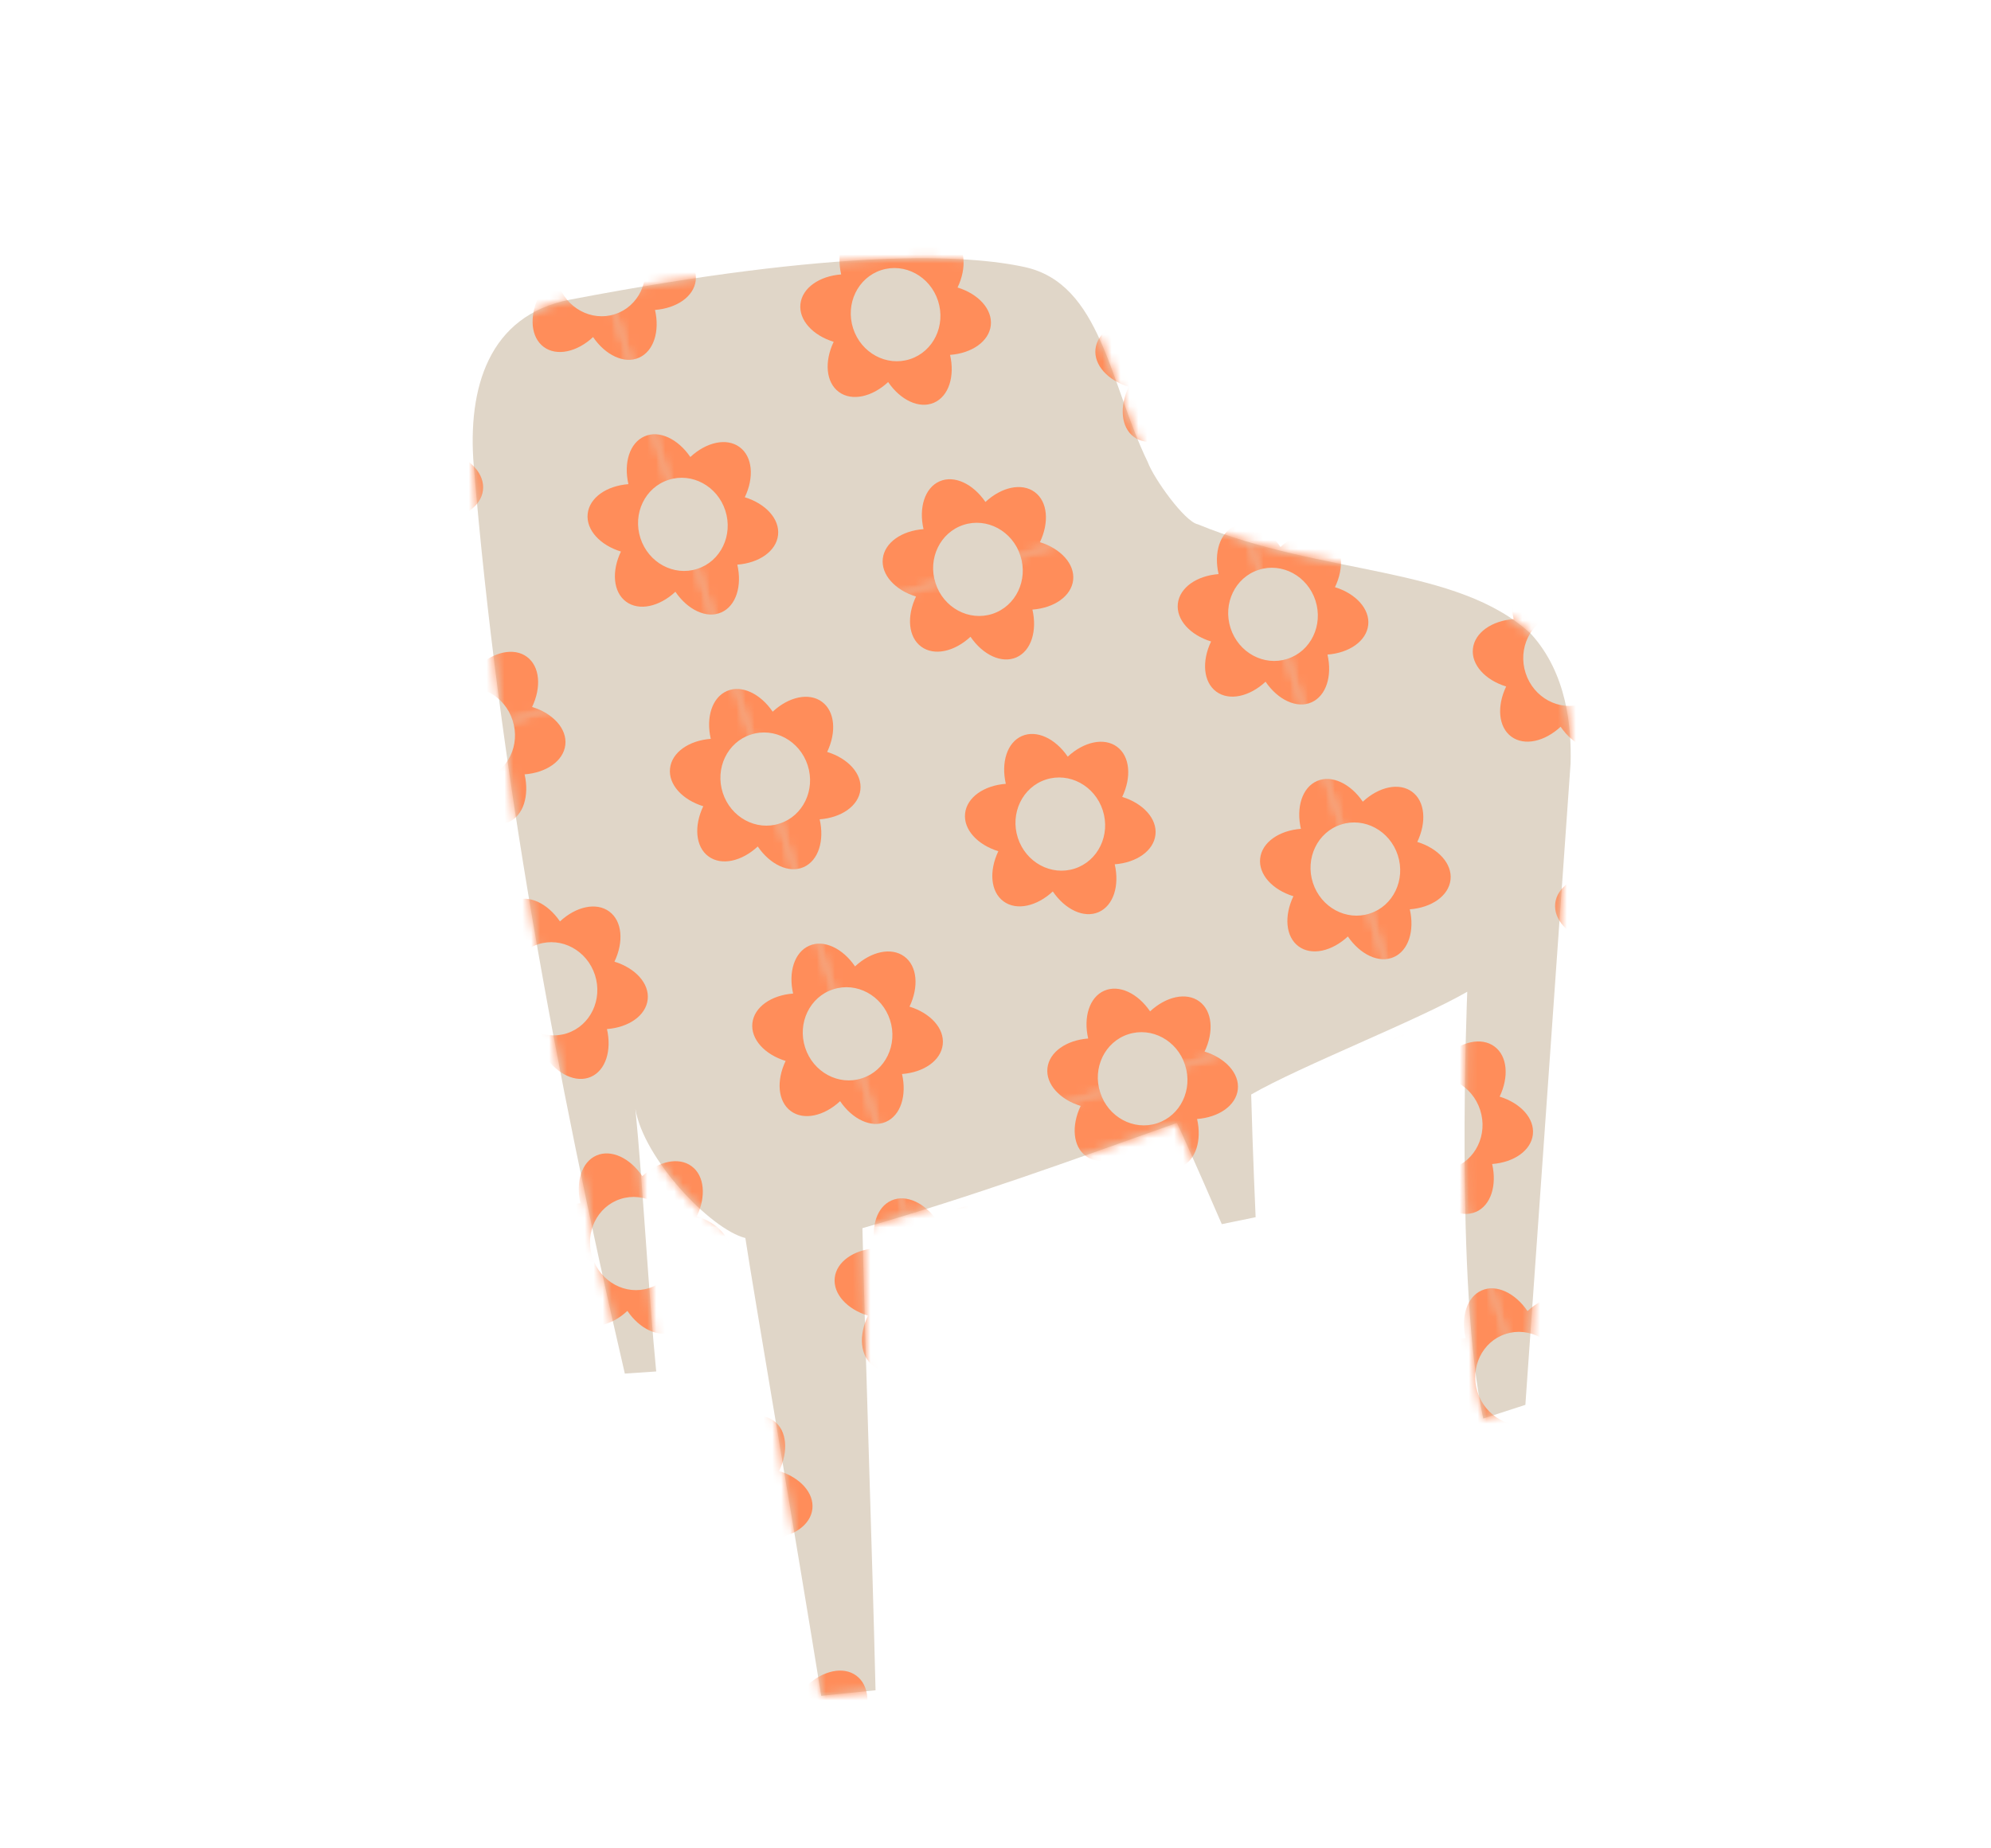<svg width="223" height="207" viewBox="0 0 223 207" fill="none" xmlns="http://www.w3.org/2000/svg">
<g clip-path="url(#clip0_663_3271)">
<path d="M71.168 124.225C71.995 132.674 72.669 145.193 73.497 153.647L69.984 153.884C62.249 120.555 55.83 85.708 53.061 52.154C52.353 43.544 54.691 35.324 63.863 33.566C94.298 27.743 108.474 28.547 114.747 29.913C123.353 31.78 124.272 42.961 128.549 51.761C129.237 53.626 132.694 58.451 134.159 58.738C148.116 64.505 163.185 63.33 171.478 71.02C175.526 75.463 176.023 81.541 175.912 85.518C174.227 109.472 172.542 133.426 170.848 157.386L166.135 158.917C162.942 144.663 164.339 111.105 164.339 111.105C158.763 114.327 145.714 119.403 140.137 122.619C140.301 128.921 140.635 136.366 140.635 136.366L136.845 137.142C136.845 137.142 133.266 128.845 131.821 125.803C119.748 130.078 109.319 133.916 96.594 137.595C96.984 153.905 97.674 173.053 98.064 189.363L91.983 189.985C89.269 173.162 84.254 143.85 83.483 138.697C79.569 137.715 72.07 129.786 71.168 124.225Z" fill="#E0D6C8"/>
<mask id="mask0_663_3271" style="mask-type:luminance" maskUnits="userSpaceOnUse" x="52" y="28" width="124" height="162">
<path d="M71.168 124.225C71.995 132.674 72.669 145.193 73.497 153.647L69.984 153.884C62.249 120.555 55.83 85.708 53.061 52.154C52.353 43.544 54.691 35.324 63.863 33.566C94.298 27.743 108.474 28.547 114.747 29.913C123.353 31.78 124.272 42.961 128.549 51.761C129.237 53.626 132.694 58.451 134.159 58.738C148.116 64.505 163.185 63.33 171.478 71.02C175.526 75.463 176.023 81.541 175.912 85.518C174.227 109.472 172.542 133.426 170.848 157.386L166.135 158.917C162.942 144.663 164.339 111.105 164.339 111.105C158.763 114.327 145.714 119.403 140.137 122.619C140.301 128.921 140.635 136.366 140.635 136.366L136.845 137.142C136.845 137.142 133.266 128.845 131.821 125.803C119.748 130.078 109.319 133.916 96.594 137.595C96.984 153.905 97.674 173.053 98.064 189.363L91.983 189.985C89.269 173.162 84.254 143.85 83.483 138.697C79.569 137.715 72.07 129.786 71.168 124.225Z" fill="white"/>
</mask>
<g mask="url(#mask0_663_3271)">
<mask id="mask1_663_3271" style="mask-type:luminance" maskUnits="userSpaceOnUse" x="119" y="-21" width="76" height="76">
<path d="M176.398 -20.97L119.525 -2.513L137.972 54.556L194.845 36.099L176.398 -20.97Z" fill="white"/>
</mask>
<g mask="url(#mask1_663_3271)">
<path d="M173.347 42.286C174.403 40.078 174.228 37.745 172.766 36.669C171.309 35.592 169.033 36.112 167.246 37.779C165.866 35.753 163.767 34.741 162.106 35.467C160.447 36.197 159.76 38.43 160.31 40.82C157.875 41.004 155.95 42.325 155.748 44.131C155.546 45.938 157.135 47.651 159.471 48.37C158.415 50.579 158.59 52.912 160.052 53.988C161.51 55.065 163.785 54.544 165.573 52.878C166.952 54.904 169.051 55.915 170.712 55.19C172.371 54.46 173.058 52.227 172.508 49.837C174.943 49.653 176.868 48.332 177.07 46.525C177.273 44.723 175.684 43.011 173.347 42.286ZM168.024 50.317C165.397 51.169 162.548 49.627 161.657 46.874C160.766 44.123 162.172 41.196 164.799 40.343C167.426 39.492 170.276 41.034 171.166 43.786C172.053 46.544 170.647 49.466 168.024 50.317Z" fill="#FF8D5A"/>
</g>
<mask id="mask2_663_3271" style="mask-type:luminance" maskUnits="userSpaceOnUse" x="119" y="-21" width="76" height="76">
<path d="M176.398 -20.97L119.525 -2.513L137.972 54.556L194.845 36.099L176.398 -20.97Z" fill="white"/>
</mask>
<g mask="url(#mask2_663_3271)">
<path d="M140.299 37.248C141.355 35.04 141.18 32.707 139.718 31.631C138.26 30.554 135.985 31.074 134.197 32.74C132.818 30.715 130.719 29.703 129.058 30.429C127.399 31.159 126.712 33.392 127.262 35.782C124.827 35.965 122.902 37.287 122.7 39.093C122.498 40.9 124.086 42.612 126.423 43.332C125.367 45.541 125.542 47.874 127.004 48.95C128.461 50.026 130.737 49.506 132.524 47.84C133.904 49.865 136.003 50.877 137.664 50.152C139.323 49.422 140.01 47.189 139.46 44.798C141.895 44.615 143.82 43.294 144.022 41.487C144.22 39.681 142.635 37.968 140.299 37.248ZM134.971 45.28C132.344 46.132 129.495 44.589 128.604 41.837C127.713 39.085 129.119 36.158 131.746 35.306C134.374 34.454 137.223 35.997 138.114 38.749C139.004 41.501 137.599 44.428 134.971 45.28Z" fill="#FF8D5A"/>
</g>
<mask id="mask3_663_3271" style="mask-type:luminance" maskUnits="userSpaceOnUse" x="119" y="-21" width="76" height="76">
<path d="M176.398 -20.97L119.525 -2.513L137.972 54.556L194.845 36.099L176.398 -20.97Z" fill="white"/>
</mask>
<g mask="url(#mask3_663_3271)">
<path d="M164.124 13.752C165.18 11.544 165.004 9.211 163.542 8.135C162.085 7.058 159.81 7.579 158.022 9.245C156.643 7.219 154.543 6.207 152.883 6.933C151.223 7.663 150.537 9.896 151.086 12.286C148.651 12.47 146.727 13.791 146.524 15.597C146.322 17.404 147.911 19.117 150.247 19.836C149.191 22.045 149.367 24.378 150.829 25.454C152.286 26.531 154.561 26.01 156.349 24.344C157.728 26.37 159.828 27.381 161.488 26.656C163.148 25.926 163.834 23.693 163.285 21.303C165.72 21.119 167.644 19.798 167.847 17.991C168.049 16.189 166.46 14.472 164.124 13.752ZM158.801 21.783C156.173 22.635 153.324 21.093 152.433 18.341C151.543 15.588 152.948 12.662 155.576 11.81C158.203 10.958 161.052 12.5 161.943 15.252C162.829 18.01 161.423 20.932 158.801 21.783Z" fill="#FF8D5A"/>
</g>
</g>
<mask id="mask4_663_3271" style="mask-type:luminance" maskUnits="userSpaceOnUse" x="52" y="28" width="124" height="162">
<path d="M71.168 124.225C71.995 132.674 72.669 145.193 73.497 153.647L69.984 153.884C62.249 120.555 55.83 85.708 53.061 52.154C52.353 43.544 54.691 35.324 63.863 33.566C94.298 27.743 108.474 28.547 114.747 29.913C123.353 31.78 124.272 42.961 128.549 51.761C129.237 53.626 132.694 58.451 134.159 58.738C148.116 64.505 163.185 63.33 171.478 71.02C175.526 75.463 176.023 81.541 175.912 85.518C174.227 109.472 172.542 133.426 170.848 157.386L166.135 158.917C162.942 144.663 164.339 111.105 164.339 111.105C158.763 114.327 145.714 119.403 140.137 122.619C140.301 128.921 140.635 136.366 140.635 136.366L136.845 137.142C136.845 137.142 133.266 128.845 131.821 125.803C119.748 130.078 109.319 133.916 96.594 137.595C96.984 153.905 97.674 173.053 98.064 189.363L91.983 189.985C89.269 173.162 84.254 143.85 83.483 138.697C79.569 137.715 72.07 129.786 71.168 124.225Z" fill="white"/>
</mask>
<g mask="url(#mask4_663_3271)">
<mask id="mask5_663_3271" style="mask-type:luminance" maskUnits="userSpaceOnUse" x="137" y="36" width="77" height="76">
<path d="M194.847 36.097L137.973 54.554L156.42 111.622L213.293 93.165L194.847 36.097Z" fill="white"/>
</mask>
<g mask="url(#mask5_663_3271)">
<path d="M191.79 99.359C192.846 97.151 192.671 94.818 191.209 93.742C189.752 92.665 187.476 93.186 185.689 94.852C184.309 92.826 182.21 91.814 180.549 92.54C178.89 93.27 178.203 95.503 178.753 97.893C176.318 98.076 174.393 99.398 174.191 101.204C173.989 103.011 175.578 104.724 177.914 105.443C176.858 107.652 177.033 109.985 178.495 111.061C179.953 112.138 182.228 111.617 184.016 109.951C185.395 111.976 187.494 112.988 189.155 112.263C190.814 111.533 191.501 109.3 190.951 106.91C193.386 106.726 195.311 105.405 195.513 103.598C195.715 101.792 194.127 100.079 191.79 99.359ZM186.467 107.386C183.839 108.237 180.99 106.695 180.099 103.943C179.209 101.191 180.614 98.264 183.242 97.412C185.869 96.56 188.718 98.102 189.609 100.854C190.5 103.611 189.094 106.534 186.467 107.386Z" fill="#FF8D5A"/>
</g>
<mask id="mask6_663_3271" style="mask-type:luminance" maskUnits="userSpaceOnUse" x="137" y="36" width="77" height="76">
<path d="M194.847 36.097L137.973 54.554L156.42 111.622L213.293 93.165L194.847 36.097Z" fill="white"/>
</mask>
<g mask="url(#mask6_663_3271)">
<path d="M158.742 94.321C159.798 92.113 159.623 89.78 158.161 88.704C156.703 87.627 154.428 88.147 152.64 89.814C151.261 87.788 149.162 86.776 147.501 87.502C145.842 88.232 145.155 90.465 145.705 92.855C143.27 93.038 141.345 94.36 141.143 96.166C140.941 97.973 142.529 99.686 144.866 100.405C143.81 102.614 143.985 104.947 145.447 106.023C146.904 107.1 149.18 106.579 150.967 104.913C152.347 106.938 154.446 107.95 156.107 107.225C157.766 106.495 158.453 104.262 157.903 101.871C160.338 101.688 162.263 100.367 162.465 98.56C162.667 96.754 161.078 95.041 158.742 94.321ZM153.419 102.347C150.791 103.199 147.942 101.657 147.051 98.905C146.161 96.153 147.566 93.226 150.193 92.374C152.821 91.522 155.67 93.064 156.561 95.816C157.452 98.573 156.046 101.495 153.419 102.347Z" fill="#FF8D5A"/>
</g>
<mask id="mask7_663_3271" style="mask-type:luminance" maskUnits="userSpaceOnUse" x="137" y="36" width="77" height="76">
<path d="M194.847 36.097L137.973 54.554L156.42 111.622L213.293 93.165L194.847 36.097Z" fill="white"/>
</mask>
<g mask="url(#mask7_663_3271)">
<path d="M182.571 70.825C183.627 68.616 183.452 66.283 181.99 65.207C180.533 64.131 178.257 64.651 176.47 66.317C175.091 64.292 172.991 63.28 171.331 64.005C169.671 64.735 168.985 66.968 169.534 69.359C167.099 69.542 165.174 70.863 164.972 72.67C164.77 74.477 166.359 76.189 168.695 76.909C167.639 79.118 167.814 81.451 169.276 82.526C170.734 83.603 173.009 83.083 174.797 81.417C176.176 83.442 178.276 84.454 179.936 83.729C181.595 82.999 182.282 80.766 181.732 78.375C184.168 78.192 186.092 76.871 186.294 75.064C186.492 73.258 184.903 71.545 182.571 70.825ZM177.243 78.852C174.616 79.704 171.767 78.161 170.876 75.409C169.985 72.657 171.391 69.73 174.018 68.878C176.645 68.026 179.494 69.569 180.385 72.321C181.277 75.078 179.87 78 177.243 78.852Z" fill="#FF8D5A"/>
</g>
<mask id="mask8_663_3271" style="mask-type:luminance" maskUnits="userSpaceOnUse" x="137" y="36" width="77" height="76">
<path d="M194.847 36.097L137.973 54.554L156.42 111.622L213.293 93.165L194.847 36.097Z" fill="white"/>
</mask>
<g mask="url(#mask8_663_3271)">
<path d="M149.523 65.782C150.579 63.573 150.403 61.24 148.941 60.164C147.484 59.088 145.209 59.608 143.421 61.274C142.042 59.249 139.942 58.237 138.282 58.962C136.622 59.692 135.936 61.925 136.485 64.316C134.05 64.499 132.126 65.82 131.923 67.627C131.721 69.434 133.31 71.146 135.646 71.866C134.59 74.075 134.766 76.408 136.228 77.484C137.685 78.56 139.96 78.04 141.748 76.374C143.127 78.399 145.227 79.411 146.887 78.686C148.547 77.956 149.233 75.723 148.684 73.332C151.119 73.149 153.043 71.828 153.246 70.021C153.444 68.22 151.854 66.502 149.523 65.782ZM144.195 73.814C141.568 74.665 138.719 73.123 137.828 70.371C136.937 67.619 138.343 64.692 140.97 63.84C143.597 62.988 146.446 64.53 147.337 67.282C148.228 70.039 146.822 72.962 144.195 73.814Z" fill="#FF8D5A"/>
</g>
<mask id="mask9_663_3271" style="mask-type:luminance" maskUnits="userSpaceOnUse" x="137" y="36" width="77" height="76">
<path d="M194.847 36.097L137.973 54.554L156.42 111.622L213.293 93.165L194.847 36.097Z" fill="white"/>
</mask>
<g mask="url(#mask9_663_3271)">
<path d="M173.347 42.286C174.403 40.078 174.228 37.745 172.766 36.669C171.309 35.592 169.033 36.112 167.246 37.779C165.866 35.753 163.767 34.741 162.106 35.467C160.447 36.197 159.76 38.43 160.31 40.82C157.875 41.004 155.95 42.325 155.748 44.131C155.546 45.938 157.135 47.651 159.471 48.37C158.415 50.579 158.59 52.912 160.052 53.988C161.51 55.065 163.785 54.544 165.573 52.878C166.952 54.904 169.051 55.915 170.712 55.19C172.371 54.46 173.058 52.227 172.508 49.837C174.943 49.653 176.868 48.332 177.07 46.525C177.273 44.723 175.684 43.011 173.347 42.286ZM168.024 50.317C165.397 51.169 162.548 49.627 161.657 46.874C160.766 44.123 162.172 41.196 164.799 40.343C167.426 39.492 170.276 41.034 171.166 43.786C172.053 46.544 170.647 49.466 168.024 50.317Z" fill="#FF8D5A"/>
</g>
</g>
<mask id="mask10_663_3271" style="mask-type:luminance" maskUnits="userSpaceOnUse" x="52" y="28" width="124" height="162">
<path d="M71.168 124.225C71.995 132.674 72.669 145.193 73.497 153.647L69.984 153.884C62.249 120.555 55.83 85.708 53.061 52.154C52.353 43.544 54.691 35.324 63.863 33.566C94.298 27.743 108.474 28.547 114.747 29.913C123.353 31.78 124.272 42.961 128.549 51.761C129.237 53.626 132.694 58.451 134.159 58.738C148.116 64.505 163.185 63.33 171.478 71.02C175.526 75.463 176.023 81.541 175.912 85.518C174.227 109.472 172.542 133.426 170.848 157.386L166.135 158.917C162.942 144.663 164.339 111.105 164.339 111.105C158.763 114.327 145.714 119.403 140.137 122.619C140.301 128.921 140.635 136.366 140.635 136.366L136.845 137.142C136.845 137.142 133.266 128.845 131.821 125.803C119.748 130.078 109.319 133.916 96.594 137.595C96.984 153.905 97.674 173.053 98.064 189.363L91.983 189.985C89.269 173.162 84.254 143.85 83.483 138.697C79.569 137.715 72.07 129.786 71.168 124.225Z" fill="white"/>
</mask>
<g mask="url(#mask10_663_3271)">
<mask id="mask11_663_3271" style="mask-type:luminance" maskUnits="userSpaceOnUse" x="156" y="93" width="76" height="76">
<path d="M213.29 93.165L156.417 111.622L174.864 168.691L231.737 150.234L213.29 93.165Z" fill="white"/>
</mask>
<g mask="url(#mask11_663_3271)">
<path d="M177.189 151.389C178.245 149.18 178.07 146.847 176.608 145.771C175.151 144.695 172.875 145.215 171.088 146.881C169.709 144.856 167.609 143.844 165.949 144.569C164.289 145.3 163.603 147.532 164.152 149.923C161.717 150.106 159.792 151.427 159.59 153.234C159.388 155.041 160.977 156.753 163.313 157.473C162.257 159.682 162.432 162.015 163.894 163.091C165.352 164.167 167.627 163.647 169.415 161.981C170.794 164.006 172.893 165.018 174.554 164.293C176.213 163.563 176.9 161.33 176.35 158.939C178.786 158.756 180.71 157.435 180.912 155.628C181.114 153.821 179.526 152.109 177.189 151.389ZM171.866 159.415C169.238 160.267 166.389 158.725 165.499 155.973C164.608 153.221 166.013 150.294 168.641 149.442C171.268 148.59 174.117 150.132 175.008 152.884C175.894 155.642 174.488 158.564 171.866 159.415Z" fill="#FF8D5A"/>
</g>
<mask id="mask12_663_3271" style="mask-type:luminance" maskUnits="userSpaceOnUse" x="156" y="93" width="76" height="76">
<path d="M213.29 93.165L156.417 111.622L174.864 168.691L231.737 150.234L213.29 93.165Z" fill="white"/>
</mask>
<g mask="url(#mask12_663_3271)">
<path d="M167.966 122.856C169.022 120.647 168.846 118.314 167.384 117.238C165.927 116.161 163.652 116.682 161.864 118.348C160.485 116.322 158.385 115.31 156.725 116.036C155.065 116.766 154.379 118.999 154.928 121.389C152.493 121.573 150.569 122.894 150.366 124.7C150.164 126.507 151.753 128.22 154.089 128.939C153.033 131.148 153.209 133.481 154.671 134.557C156.128 135.634 158.403 135.113 160.191 133.447C161.57 135.473 163.67 136.484 165.33 135.759C166.99 135.029 167.676 132.796 167.127 130.406C169.562 130.222 171.486 128.901 171.689 127.094C171.891 125.288 170.302 123.575 167.966 122.856ZM162.642 130.882C160.015 131.734 157.166 130.191 156.275 127.439C155.384 124.687 156.79 121.76 159.417 120.908C162.044 120.056 164.893 121.599 165.784 124.351C166.676 127.107 165.265 130.03 162.642 130.882Z" fill="#FF8D5A"/>
</g>
<mask id="mask13_663_3271" style="mask-type:luminance" maskUnits="userSpaceOnUse" x="156" y="93" width="76" height="76">
<path d="M213.29 93.165L156.417 111.622L174.864 168.691L231.737 150.234L213.29 93.165Z" fill="white"/>
</mask>
<g mask="url(#mask13_663_3271)">
<path d="M191.79 99.36C192.846 97.151 192.671 94.818 191.209 93.742C189.752 92.665 187.476 93.186 185.689 94.852C184.309 92.826 182.21 91.815 180.549 92.54C178.89 93.27 178.203 95.503 178.753 97.893C176.318 98.077 174.393 99.398 174.191 101.205C173.989 103.011 175.578 104.724 177.914 105.443C176.858 107.652 177.033 109.985 178.495 111.061C179.953 112.138 182.228 111.617 184.016 109.951C185.395 111.977 187.494 112.989 189.155 112.263C190.814 111.533 191.501 109.3 190.951 106.91C193.386 106.726 195.311 105.405 195.513 103.599C195.715 101.792 194.127 100.079 191.79 99.36ZM186.467 107.386C183.839 108.238 180.99 106.695 180.099 103.943C179.209 101.191 180.614 98.264 183.242 97.412C185.869 96.56 188.718 98.103 189.609 100.855C190.5 103.612 189.094 106.534 186.467 107.386Z" fill="#FF8D5A"/>
</g>
</g>
<mask id="mask14_663_3271" style="mask-type:luminance" maskUnits="userSpaceOnUse" x="52" y="28" width="124" height="162">
<path d="M71.168 124.225C71.995 132.674 72.669 145.193 73.497 153.647L69.984 153.884C62.249 120.555 55.83 85.708 53.061 52.154C52.353 43.544 54.691 35.324 63.863 33.566C94.298 27.743 108.474 28.547 114.747 29.913C123.353 31.78 124.272 42.961 128.549 51.761C129.237 53.626 132.694 58.451 134.159 58.738C148.116 64.505 163.185 63.33 171.478 71.02C175.526 75.463 176.023 81.541 175.912 85.518C174.227 109.472 172.542 133.426 170.848 157.386L166.135 158.917C162.942 144.663 164.339 111.105 164.339 111.105C158.763 114.327 145.714 119.403 140.137 122.619C140.301 128.921 140.635 136.366 140.635 136.366L136.845 137.142C136.845 137.142 133.266 128.845 131.821 125.803C119.748 130.078 109.319 133.916 96.594 137.595C96.984 153.905 97.674 173.053 98.064 189.363L91.983 189.985C89.269 173.162 84.254 143.85 83.483 138.697C79.569 137.715 72.07 129.786 71.168 124.225Z" fill="white"/>
</mask>
<g mask="url(#mask14_663_3271)">
<mask id="mask15_663_3271" style="mask-type:luminance" maskUnits="userSpaceOnUse" x="174" y="150" width="77" height="76">
<path d="M231.74 150.236L174.867 168.693L193.314 225.762L250.187 207.305L231.74 150.236Z" fill="white"/>
</mask>
<g mask="url(#mask15_663_3271)">
<path d="M186.413 179.923C187.469 177.714 187.294 175.381 185.831 174.305C184.374 173.229 182.099 173.749 180.311 175.415C178.932 173.39 176.832 172.378 175.172 173.103C173.513 173.833 172.826 176.066 173.375 178.457C170.94 178.64 169.016 179.961 168.814 181.768C168.611 183.575 170.2 185.287 172.537 186.007C171.48 188.215 171.656 190.548 173.118 191.624C174.575 192.701 176.85 192.181 178.638 190.515C180.017 192.54 182.117 193.552 183.777 192.826C185.437 192.096 186.123 189.863 185.574 187.473C188.009 187.29 189.934 185.968 190.136 184.162C190.333 182.356 188.749 180.643 186.413 179.923ZM181.085 187.954C178.458 188.806 175.609 187.264 174.718 184.512C173.827 181.76 175.233 178.833 177.86 177.981C180.487 177.129 183.337 178.671 184.227 181.423C185.118 184.175 183.712 187.102 181.085 187.954Z" fill="#FF8D5A"/>
</g>
</g>
<mask id="mask16_663_3271" style="mask-type:luminance" maskUnits="userSpaceOnUse" x="52" y="28" width="124" height="162">
<path d="M71.168 124.225C71.995 132.674 72.669 145.193 73.497 153.647L69.984 153.884C62.249 120.555 55.83 85.708 53.061 52.154C52.353 43.544 54.691 35.324 63.863 33.566C94.298 27.743 108.474 28.547 114.747 29.913C123.353 31.78 124.272 42.961 128.549 51.761C129.237 53.626 132.694 58.451 134.159 58.738C148.116 64.505 163.185 63.33 171.478 71.02C175.526 75.463 176.023 81.541 175.912 85.518C174.227 109.472 172.542 133.426 170.848 157.386L166.135 158.917C162.942 144.663 164.339 111.105 164.339 111.105C158.763 114.327 145.714 119.403 140.137 122.619C140.301 128.921 140.635 136.366 140.635 136.366L136.845 137.142C136.845 137.142 133.266 128.845 131.821 125.803C119.748 130.078 109.319 133.916 96.594 137.595C96.984 153.905 97.674 173.053 98.064 189.363L91.983 189.985C89.269 173.162 84.254 143.85 83.483 138.697C79.569 137.715 72.07 129.786 71.168 124.225Z" fill="white"/>
</mask>
<g mask="url(#mask16_663_3271)">
<mask id="mask17_663_3271" style="mask-type:luminance" maskUnits="userSpaceOnUse" x="62" y="-3" width="76" height="77">
<path d="M119.525 -2.516L62.652 15.941L81.099 73.01L137.972 54.553L119.525 -2.516Z" fill="white"/>
</mask>
<g mask="url(#mask17_663_3271)">
<path d="M140.299 37.248C141.355 35.04 141.18 32.707 139.718 31.631C138.26 30.554 135.985 31.074 134.197 32.74C132.818 30.715 130.719 29.703 129.058 30.429C127.399 31.159 126.712 33.392 127.262 35.782C124.827 35.965 122.902 37.287 122.7 39.093C122.498 40.9 124.086 42.612 126.423 43.332C125.367 45.541 125.542 47.874 127.004 48.95C128.461 50.026 130.737 49.506 132.524 47.84C133.904 49.865 136.003 50.877 137.664 50.152C139.323 49.422 140.01 47.189 139.46 44.798C141.895 44.615 143.82 43.294 144.022 41.487C144.22 39.681 142.635 37.968 140.299 37.248ZM134.971 45.28C132.344 46.132 129.495 44.589 128.604 41.837C127.713 39.085 129.119 36.158 131.746 35.306C134.374 34.454 137.223 35.997 138.114 38.749C139.004 41.501 137.599 44.428 134.971 45.28Z" fill="#FF8D5A"/>
</g>
<mask id="mask18_663_3271" style="mask-type:luminance" maskUnits="userSpaceOnUse" x="62" y="-3" width="76" height="77">
<path d="M119.525 -2.516L62.652 15.941L81.099 73.01L137.972 54.553L119.525 -2.516Z" fill="white"/>
</mask>
<g mask="url(#mask18_663_3271)">
<path d="M116.475 60.744C117.531 58.535 117.355 56.203 115.893 55.127C114.436 54.05 112.161 54.57 110.373 56.236C108.994 54.211 106.894 53.199 105.234 53.924C103.574 54.654 102.888 56.888 103.437 59.278C101.002 59.461 99.078 60.782 98.875 62.589C98.673 64.396 100.262 66.108 102.598 66.828C101.542 69.037 101.718 71.37 103.18 72.446C104.637 73.522 106.912 73.002 108.7 71.336C110.079 73.361 112.179 74.373 113.839 73.648C115.499 72.918 116.185 70.685 115.636 68.294C118.071 68.111 119.995 66.79 120.198 64.983C120.395 63.177 118.806 61.465 116.475 60.744ZM111.147 68.776C108.52 69.628 105.67 68.085 104.78 65.333C103.889 62.581 105.295 59.654 107.922 58.802C110.549 57.95 113.398 59.493 114.289 62.245C115.18 64.997 113.774 67.924 111.147 68.776Z" fill="#FF8D5A"/>
</g>
<mask id="mask19_663_3271" style="mask-type:luminance" maskUnits="userSpaceOnUse" x="62" y="-3" width="76" height="77">
<path d="M119.525 -2.516L62.652 15.941L81.099 73.01L137.972 54.553L119.525 -2.516Z" fill="white"/>
</mask>
<g mask="url(#mask19_663_3271)">
<path d="M83.422 55.707C84.478 53.498 84.302 51.165 82.84 50.089C81.383 49.012 79.108 49.533 77.32 51.199C75.941 49.173 73.841 48.161 72.181 48.887C70.522 49.617 69.835 51.85 70.384 54.24C67.949 54.424 66.025 55.745 65.823 57.551C65.62 59.358 67.209 61.071 69.546 61.79C68.489 63.999 68.665 66.332 70.127 67.408C71.584 68.485 73.859 67.964 75.647 66.298C77.026 68.324 79.126 69.335 80.786 68.61C82.446 67.88 83.132 65.647 82.583 63.257C85.018 63.073 86.942 61.752 87.145 59.946C87.347 58.139 85.758 56.426 83.422 55.707ZM78.098 63.733C75.471 64.585 72.622 63.042 71.731 60.29C70.84 57.538 72.246 54.611 74.873 53.759C77.5 52.907 80.35 54.45 81.24 57.202C82.132 59.959 80.725 62.881 78.098 63.733Z" fill="#FF8D5A"/>
</g>
<mask id="mask20_663_3271" style="mask-type:luminance" maskUnits="userSpaceOnUse" x="62" y="-3" width="76" height="77">
<path d="M119.525 -2.516L62.652 15.941L81.099 73.01L137.972 54.553L119.525 -2.516Z" fill="white"/>
</mask>
<g mask="url(#mask20_663_3271)">
<path d="M107.251 32.21C108.307 30.002 108.132 27.669 106.67 26.593C105.212 25.516 102.937 26.036 101.149 27.702C99.77 25.677 97.671 24.665 96.01 25.39C94.351 26.121 93.664 28.354 94.214 30.744C91.778 30.927 89.854 32.248 89.652 34.055C89.45 35.862 91.038 37.574 93.375 38.294C92.319 40.503 92.494 42.836 93.956 43.912C95.413 44.988 97.689 44.468 99.476 42.802C100.855 44.827 102.955 45.839 104.615 45.114C106.275 44.384 106.961 42.151 106.412 39.76C108.847 39.577 110.772 38.256 110.974 36.449C111.171 34.643 109.587 32.93 107.251 32.21ZM101.923 40.237C99.296 41.089 96.446 39.546 95.555 36.794C94.665 34.042 96.07 31.115 98.698 30.263C101.325 29.411 104.174 30.954 105.065 33.706C105.956 36.463 104.55 39.385 101.923 40.237Z" fill="#FF8D5A"/>
</g>
<mask id="mask21_663_3271" style="mask-type:luminance" maskUnits="userSpaceOnUse" x="62" y="-3" width="76" height="77">
<path d="M119.525 -2.516L62.652 15.941L81.099 73.01L137.972 54.553L119.525 -2.516Z" fill="white"/>
</mask>
<g mask="url(#mask21_663_3271)">
<path d="M74.203 27.172C75.259 24.963 75.084 22.63 73.622 21.554C72.164 20.478 69.889 20.998 68.101 22.664C66.722 20.639 64.622 19.627 62.962 20.352C61.303 21.082 60.616 23.315 61.166 25.706C58.73 25.889 56.806 27.21 56.604 29.017C56.401 30.824 57.99 32.536 60.327 33.256C59.271 35.465 59.446 37.797 60.908 38.873C62.365 39.95 64.641 39.43 66.428 37.764C67.807 39.789 69.907 40.801 71.567 40.075C73.227 39.345 73.913 37.112 73.364 34.722C75.799 34.539 77.724 33.218 77.926 31.411C78.123 29.605 76.535 27.892 74.203 27.172ZM68.875 35.199C66.247 36.051 63.398 34.508 62.507 31.756C61.617 29.004 63.022 26.077 65.65 25.225C68.277 24.373 71.126 25.916 72.017 28.668C72.908 31.424 71.502 34.347 68.875 35.199Z" fill="#FF8D5A"/>
</g>
</g>
<mask id="mask22_663_3271" style="mask-type:luminance" maskUnits="userSpaceOnUse" x="52" y="28" width="124" height="162">
<path d="M71.168 124.225C71.995 132.674 72.669 145.193 73.497 153.647L69.984 153.884C62.249 120.555 55.83 85.708 53.061 52.154C52.353 43.544 54.691 35.324 63.863 33.566C94.298 27.743 108.474 28.547 114.747 29.913C123.353 31.78 124.272 42.961 128.549 51.761C129.237 53.626 132.694 58.451 134.159 58.738C148.116 64.505 163.185 63.33 171.478 71.02C175.526 75.463 176.023 81.541 175.912 85.518C174.227 109.472 172.542 133.426 170.848 157.386L166.135 158.917C162.942 144.663 164.339 111.105 164.339 111.105C158.763 114.327 145.714 119.403 140.137 122.619C140.301 128.921 140.635 136.366 140.635 136.366L136.845 137.142C136.845 137.142 133.266 128.845 131.821 125.803C119.748 130.078 109.319 133.916 96.594 137.595C96.984 153.905 97.674 173.053 98.064 189.363L91.983 189.985C89.269 173.162 84.254 143.85 83.483 138.697C79.569 137.715 72.07 129.786 71.168 124.225Z" fill="white"/>
</mask>
<g mask="url(#mask22_663_3271)">
<mask id="mask23_663_3271" style="mask-type:luminance" maskUnits="userSpaceOnUse" x="81" y="54" width="76" height="77">
<path d="M137.975 54.555L81.102 73.013L99.549 130.081L156.422 111.624L137.975 54.555Z" fill="white"/>
</mask>
<g mask="url(#mask23_663_3271)">
<path d="M158.742 94.322C159.798 92.113 159.623 89.78 158.161 88.704C156.703 87.627 154.428 88.148 152.64 89.814C151.261 87.788 149.162 86.776 147.501 87.502C145.842 88.232 145.155 90.465 145.705 92.855C143.27 93.039 141.345 94.36 141.143 96.166C140.941 97.973 142.529 99.686 144.866 100.405C143.81 102.614 143.985 104.947 145.447 106.023C146.904 107.1 149.18 106.579 150.967 104.913C152.347 106.939 154.446 107.95 156.107 107.225C157.766 106.495 158.452 104.262 157.903 101.872C160.338 101.688 162.263 100.367 162.465 98.56C162.667 96.754 161.078 95.041 158.742 94.322ZM153.419 102.348C150.791 103.2 147.942 101.657 147.051 98.905C146.161 96.153 147.566 93.226 150.193 92.374C152.821 91.522 155.67 93.065 156.561 95.817C157.452 98.573 156.046 101.496 153.419 102.348Z" fill="#FF8D5A"/>
</g>
<mask id="mask24_663_3271" style="mask-type:luminance" maskUnits="userSpaceOnUse" x="81" y="54" width="76" height="77">
<path d="M137.975 54.555L81.102 73.013L99.549 130.081L156.422 111.624L137.975 54.555Z" fill="white"/>
</mask>
<g mask="url(#mask24_663_3271)">
<path d="M134.917 117.812C135.973 115.604 135.798 113.271 134.336 112.195C132.878 111.118 130.603 111.638 128.815 113.304C127.436 111.279 125.336 110.267 123.676 110.993C122.017 111.723 121.33 113.956 121.88 116.346C119.444 116.529 117.52 117.851 117.318 119.657C117.115 121.464 118.704 123.176 121.041 123.896C119.985 126.105 120.16 128.438 121.622 129.514C123.079 130.59 125.355 130.07 127.142 128.404C128.521 130.429 130.621 131.441 132.281 130.716C133.941 129.986 134.627 127.753 134.078 125.362C136.513 125.179 138.438 123.858 138.64 122.051C138.843 120.249 137.253 118.532 134.917 117.812ZM129.594 125.843C126.967 126.695 124.118 125.152 123.227 122.4C122.336 119.648 123.742 116.721 126.369 115.869C128.996 115.017 131.845 116.56 132.736 119.312C133.623 122.07 132.217 124.992 129.594 125.843Z" fill="#FF8D5A"/>
</g>
<mask id="mask25_663_3271" style="mask-type:luminance" maskUnits="userSpaceOnUse" x="81" y="54" width="76" height="77">
<path d="M137.975 54.555L81.102 73.013L99.549 130.081L156.422 111.624L137.975 54.555Z" fill="white"/>
</mask>
<g mask="url(#mask25_663_3271)">
<path d="M101.869 112.774C102.925 110.565 102.75 108.232 101.288 107.156C99.83 106.08 97.555 106.6 95.767 108.266C94.388 106.241 92.288 105.229 90.628 105.954C88.969 106.685 88.282 108.917 88.832 111.308C86.396 111.491 84.472 112.812 84.27 114.619C84.067 116.426 85.656 118.138 87.993 118.858C86.936 121.067 87.112 123.4 88.574 124.476C90.031 125.552 92.306 125.032 94.094 123.366C95.473 125.391 97.573 126.403 99.233 125.678C100.893 124.948 101.579 122.715 101.03 120.324C103.465 120.141 105.39 118.82 105.592 117.013C105.794 115.206 104.205 113.494 101.869 112.774ZM96.546 120.805C93.919 121.657 91.07 120.114 90.179 117.362C89.288 114.61 90.694 111.683 93.321 110.831C95.948 109.979 98.797 111.522 99.688 114.274C100.574 117.027 99.168 119.954 96.546 120.805Z" fill="#FF8D5A"/>
</g>
<mask id="mask26_663_3271" style="mask-type:luminance" maskUnits="userSpaceOnUse" x="81" y="54" width="76" height="77">
<path d="M137.975 54.555L81.102 73.013L99.549 130.081L156.422 111.624L137.975 54.555Z" fill="white"/>
</mask>
<g mask="url(#mask26_663_3271)">
<path d="M149.523 65.782C150.579 63.573 150.403 61.24 148.941 60.164C147.484 59.088 145.209 59.608 143.421 61.274C142.042 59.249 139.942 58.237 138.282 58.962C136.622 59.692 135.936 61.925 136.485 64.316C134.05 64.499 132.126 65.82 131.923 67.627C131.721 69.434 133.31 71.146 135.646 71.866C134.59 74.075 134.766 76.408 136.228 77.484C137.685 78.56 139.96 78.04 141.748 76.374C143.127 78.399 145.227 79.411 146.887 78.686C148.547 77.956 149.233 75.723 148.684 73.332C151.119 73.149 153.043 71.828 153.246 70.021C153.444 68.22 151.854 66.502 149.523 65.782ZM144.195 73.814C141.568 74.665 138.719 73.123 137.828 70.371C136.937 67.619 138.343 64.692 140.97 63.84C143.597 62.988 146.446 64.53 147.337 67.282C148.228 70.039 146.822 72.962 144.195 73.814Z" fill="#FF8D5A"/>
</g>
<mask id="mask27_663_3271" style="mask-type:luminance" maskUnits="userSpaceOnUse" x="81" y="54" width="76" height="77">
<path d="M137.975 54.555L81.102 73.013L99.549 130.081L156.422 111.624L137.975 54.555Z" fill="white"/>
</mask>
<g mask="url(#mask27_663_3271)">
<path d="M125.693 89.278C126.749 87.07 126.574 84.737 125.112 83.661C123.655 82.584 121.379 83.105 119.592 84.77C118.213 82.745 116.113 81.733 114.453 82.459C112.793 83.189 112.107 85.422 112.656 87.812C110.221 87.996 108.296 89.317 108.094 91.123C107.892 92.93 109.481 94.642 111.817 95.362C110.761 97.571 110.936 99.904 112.398 100.98C113.856 102.057 116.131 101.536 117.919 99.87C119.298 101.895 121.398 102.907 123.058 102.182C124.717 101.452 125.404 99.219 124.855 96.829C127.29 96.645 129.214 95.324 129.416 93.517C129.619 91.715 128.03 89.998 125.693 89.278ZM120.37 97.309C117.743 98.161 114.894 96.619 114.003 93.867C113.113 91.114 114.518 88.187 117.145 87.335C119.773 86.484 122.622 88.026 123.513 90.778C124.404 93.535 122.998 96.457 120.37 97.309Z" fill="#FF8D5A"/>
</g>
<mask id="mask28_663_3271" style="mask-type:luminance" maskUnits="userSpaceOnUse" x="81" y="54" width="76" height="77">
<path d="M137.975 54.555L81.102 73.013L99.549 130.081L156.422 111.624L137.975 54.555Z" fill="white"/>
</mask>
<g mask="url(#mask28_663_3271)">
<path d="M92.645 84.24C93.701 82.031 93.526 79.699 92.064 78.623C90.607 77.546 88.331 78.066 86.544 79.732C85.165 77.707 83.065 76.695 81.405 77.421C79.745 78.151 79.059 80.384 79.608 82.774C77.173 82.957 75.248 84.278 75.046 86.085C74.844 87.892 76.433 89.604 78.769 90.324C77.713 92.533 77.888 94.866 79.35 95.942C80.808 97.019 83.083 96.498 84.871 94.832C86.25 96.857 88.35 97.869 90.01 97.144C91.669 96.414 92.356 94.181 91.806 91.79C94.242 91.607 96.166 90.286 96.368 88.479C96.57 86.672 94.982 84.96 92.645 84.24ZM87.322 92.266C84.695 93.118 81.845 91.576 80.955 88.824C80.064 86.072 81.469 83.145 84.097 82.293C86.724 81.441 89.573 82.983 90.464 85.735C91.355 88.492 89.949 91.414 87.322 92.266Z" fill="#FF8D5A"/>
</g>
<mask id="mask29_663_3271" style="mask-type:luminance" maskUnits="userSpaceOnUse" x="81" y="54" width="76" height="77">
<path d="M137.975 54.555L81.102 73.013L99.549 130.081L156.422 111.624L137.975 54.555Z" fill="white"/>
</mask>
<g mask="url(#mask29_663_3271)">
<path d="M116.475 60.744C117.531 58.535 117.355 56.202 115.893 55.126C114.436 54.05 112.161 54.57 110.373 56.236C108.994 54.211 106.894 53.199 105.234 53.924C103.574 54.654 102.888 56.887 103.437 59.278C101.002 59.461 99.078 60.782 98.875 62.589C98.673 64.396 100.262 66.108 102.598 66.828C101.542 69.037 101.718 71.37 103.18 72.445C104.637 73.522 106.912 73.002 108.7 71.336C110.079 73.361 112.179 74.373 113.839 73.647C115.499 72.917 116.185 70.684 115.636 68.294C118.071 68.111 119.995 66.79 120.198 64.983C120.395 63.177 118.806 61.464 116.475 60.744ZM111.147 68.775C108.52 69.627 105.67 68.085 104.78 65.333C103.889 62.581 105.295 59.654 107.922 58.802C110.549 57.95 113.398 59.492 114.289 62.244C115.18 64.996 113.774 67.923 111.147 68.775Z" fill="#FF8D5A"/>
</g>
</g>
<mask id="mask30_663_3271" style="mask-type:luminance" maskUnits="userSpaceOnUse" x="52" y="28" width="124" height="162">
<path d="M71.168 124.225C71.995 132.674 72.669 145.193 73.497 153.647L69.984 153.884C62.249 120.555 55.83 85.708 53.061 52.154C52.353 43.544 54.691 35.324 63.863 33.566C94.298 27.743 108.474 28.547 114.747 29.913C123.353 31.78 124.272 42.961 128.549 51.761C129.237 53.626 132.694 58.451 134.159 58.738C148.116 64.505 163.185 63.33 171.478 71.02C175.526 75.463 176.023 81.541 175.912 85.518C174.227 109.472 172.542 133.426 170.848 157.386L166.135 158.917C162.942 144.663 164.339 111.105 164.339 111.105C158.763 114.327 145.714 119.403 140.137 122.619C140.301 128.921 140.635 136.366 140.635 136.366L136.845 137.142C136.845 137.142 133.266 128.845 131.821 125.803C119.748 130.078 109.319 133.916 96.594 137.595C96.984 153.905 97.674 173.053 98.064 189.363L91.983 189.985C89.269 173.162 84.254 143.85 83.483 138.697C79.569 137.715 72.07 129.786 71.168 124.225Z" fill="white"/>
</mask>
<g mask="url(#mask30_663_3271)">
<mask id="mask31_663_3271" style="mask-type:luminance" maskUnits="userSpaceOnUse" x="99" y="111" width="76" height="77">
<path d="M156.419 111.623L99.546 130.081L117.992 187.149L174.866 168.692L156.419 111.623Z" fill="white"/>
</mask>
<g mask="url(#mask31_663_3271)">
<path d="M177.189 151.389C178.245 149.18 178.07 146.847 176.608 145.771C175.151 144.695 172.875 145.215 171.088 146.881C169.709 144.856 167.609 143.844 165.949 144.569C164.289 145.3 163.603 147.532 164.152 149.923C161.717 150.106 159.792 151.427 159.59 153.234C159.388 155.041 160.977 156.753 163.313 157.473C162.257 159.682 162.432 162.015 163.894 163.091C165.352 164.167 167.627 163.647 169.415 161.981C170.794 164.006 172.893 165.018 174.554 164.293C176.213 163.563 176.9 161.33 176.35 158.939C178.785 158.756 180.71 157.435 180.912 155.628C181.114 153.821 179.526 152.109 177.189 151.389ZM171.866 159.415C169.238 160.267 166.389 158.725 165.498 155.973C164.608 153.221 166.013 150.294 168.641 149.442C171.268 148.59 174.117 150.132 175.008 152.884C175.894 155.642 174.488 158.564 171.866 159.415Z" fill="#FF8D5A"/>
</g>
<mask id="mask32_663_3271" style="mask-type:luminance" maskUnits="userSpaceOnUse" x="99" y="111" width="76" height="77">
<path d="M156.419 111.623L99.546 130.081L117.992 187.149L174.866 168.692L156.419 111.623Z" fill="white"/>
</mask>
<g mask="url(#mask32_663_3271)">
<path d="M153.365 174.885C154.421 172.676 154.245 170.343 152.783 169.267C151.326 168.19 149.051 168.711 147.263 170.377C145.884 168.351 143.784 167.339 142.124 168.065C140.464 168.795 139.778 171.028 140.327 173.418C137.892 173.602 135.968 174.923 135.765 176.73C135.563 178.536 137.152 180.249 139.488 180.968C138.432 183.177 138.608 185.51 140.07 186.586C141.527 187.663 143.802 187.142 145.59 185.476C146.969 187.502 149.069 188.513 150.729 187.788C152.389 187.058 153.075 184.825 152.526 182.435C154.961 182.251 156.885 180.93 157.088 179.123C157.285 177.317 155.696 175.605 153.365 174.885ZM148.036 182.911C145.409 183.763 142.56 182.221 141.669 179.469C140.778 176.716 142.184 173.79 144.811 172.938C147.439 172.086 150.288 173.628 151.179 176.38C152.07 179.137 150.664 182.059 148.036 182.911Z" fill="#FF8D5A"/>
</g>
<mask id="mask33_663_3271" style="mask-type:luminance" maskUnits="userSpaceOnUse" x="99" y="111" width="76" height="77">
<path d="M156.419 111.623L99.546 130.081L117.992 187.149L174.866 168.692L156.419 111.623Z" fill="white"/>
</mask>
<g mask="url(#mask33_663_3271)">
<path d="M120.316 169.842C121.372 167.633 121.197 165.3 119.735 164.224C118.277 163.147 116.002 163.668 114.214 165.334C112.835 163.308 110.736 162.297 109.075 163.022C107.416 163.752 106.729 165.985 107.279 168.375C104.843 168.559 102.919 169.88 102.717 171.687C102.515 173.493 104.103 175.206 106.44 175.925C105.384 178.134 105.559 180.467 107.021 181.543C108.478 182.62 110.754 182.099 112.541 180.433C113.92 182.459 116.02 183.471 117.68 182.745C119.34 182.015 120.026 179.782 119.477 177.392C121.912 177.208 123.837 175.887 124.039 174.08C124.237 172.279 122.648 170.562 120.316 169.842ZM114.988 177.873C112.361 178.725 109.512 177.182 108.621 174.43C107.73 171.678 109.136 168.751 111.763 167.899C114.391 167.047 117.24 168.59 118.13 171.342C119.022 174.099 117.616 177.021 114.988 177.873Z" fill="#FF8D5A"/>
</g>
<mask id="mask34_663_3271" style="mask-type:luminance" maskUnits="userSpaceOnUse" x="99" y="111" width="76" height="77">
<path d="M156.419 111.623L99.546 130.081L117.992 187.149L174.866 168.692L156.419 111.623Z" fill="white"/>
</mask>
<g mask="url(#mask34_663_3271)">
<path d="M167.966 122.855C169.022 120.647 168.846 118.314 167.384 117.238C165.927 116.161 163.652 116.681 161.864 118.347C160.485 116.322 158.385 115.31 156.725 116.036C155.065 116.766 154.379 118.999 154.928 121.389C152.493 121.572 150.569 122.893 150.366 124.7C150.164 126.507 151.753 128.219 154.089 128.939C153.033 131.148 153.209 133.481 154.671 134.557C156.128 135.633 158.403 135.113 160.191 133.447C161.57 135.472 163.67 136.484 165.33 135.759C166.99 135.029 167.676 132.796 167.127 130.405C169.562 130.222 171.486 128.901 171.689 127.094C171.891 125.287 170.302 123.575 167.966 122.855ZM162.642 130.881C160.015 131.733 157.166 130.191 156.275 127.439C155.384 124.687 156.79 121.76 159.417 120.908C162.044 120.056 164.893 121.598 165.784 124.35C166.676 127.107 165.265 130.03 162.642 130.881Z" fill="#FF8D5A"/>
</g>
<mask id="mask35_663_3271" style="mask-type:luminance" maskUnits="userSpaceOnUse" x="99" y="111" width="76" height="77">
<path d="M156.419 111.623L99.546 130.081L117.992 187.149L174.866 168.692L156.419 111.623Z" fill="white"/>
</mask>
<g mask="url(#mask35_663_3271)">
<path d="M144.141 146.351C145.197 144.142 145.022 141.809 143.56 140.733C142.102 139.657 139.827 140.177 138.039 141.843C136.66 139.818 134.561 138.806 132.9 139.531C131.241 140.261 130.554 142.494 131.104 144.885C128.669 145.068 126.744 146.389 126.542 148.196C126.34 150.003 127.928 151.715 130.265 152.435C129.209 154.643 129.384 156.976 130.846 158.052C132.304 159.129 134.579 158.609 136.367 156.943C137.746 158.968 139.845 159.98 141.506 159.254C143.165 158.524 143.852 156.291 143.302 153.901C145.737 153.718 147.662 152.396 147.864 150.59C148.066 148.783 146.478 147.071 144.141 146.351ZM138.818 154.377C136.19 155.229 133.341 153.686 132.45 150.934C131.56 148.182 132.965 145.255 135.593 144.403C138.22 143.551 141.069 145.094 141.96 147.846C142.846 150.603 141.44 153.526 138.818 154.377Z" fill="#FF8D5A"/>
</g>
<mask id="mask36_663_3271" style="mask-type:luminance" maskUnits="userSpaceOnUse" x="99" y="111" width="76" height="77">
<path d="M156.419 111.623L99.546 130.081L117.992 187.149L174.866 168.692L156.419 111.623Z" fill="white"/>
</mask>
<g mask="url(#mask36_663_3271)">
<path d="M111.092 141.308C112.149 139.099 111.973 136.766 110.511 135.69C109.054 134.614 106.779 135.134 104.991 136.8C103.612 134.775 101.512 133.763 99.852 134.488C98.192 135.218 97.506 137.451 98.055 139.842C95.62 140.025 93.695 141.346 93.493 143.153C93.291 144.96 94.88 146.672 97.216 147.392C96.16 149.6 96.335 151.933 97.797 153.009C99.255 154.086 101.53 153.566 103.318 151.9C104.697 153.925 106.797 154.937 108.457 154.211C110.116 153.481 110.803 151.248 110.254 148.858C112.689 148.675 114.613 147.353 114.815 145.547C115.014 143.745 113.429 142.028 111.092 141.308ZM105.765 149.339C103.138 150.191 100.288 148.649 99.398 145.897C98.507 143.145 99.912 140.218 102.54 139.366C105.167 138.514 108.016 140.056 108.907 142.808C109.798 145.565 108.392 148.487 105.765 149.339Z" fill="#FF8D5A"/>
</g>
<mask id="mask37_663_3271" style="mask-type:luminance" maskUnits="userSpaceOnUse" x="99" y="111" width="76" height="77">
<path d="M156.419 111.623L99.546 130.081L117.992 187.149L174.866 168.692L156.419 111.623Z" fill="white"/>
</mask>
<g mask="url(#mask37_663_3271)">
<path d="M134.917 117.812C135.973 115.604 135.798 113.271 134.336 112.195C132.878 111.118 130.603 111.638 128.815 113.304C127.436 111.279 125.336 110.267 123.676 110.993C122.017 111.723 121.33 113.956 121.88 116.346C119.444 116.529 117.52 117.851 117.318 119.657C117.115 121.464 118.704 123.176 121.041 123.896C119.985 126.105 120.16 128.438 121.622 129.514C123.079 130.59 125.355 130.07 127.142 128.404C128.521 130.429 130.621 131.441 132.281 130.716C133.941 129.986 134.627 127.753 134.078 125.362C136.513 125.179 138.438 123.858 138.64 122.051C138.843 120.249 137.253 118.532 134.917 117.812ZM129.594 125.843C126.967 126.695 124.118 125.152 123.227 122.4C122.336 119.648 123.742 116.721 126.369 115.869C128.996 115.017 131.845 116.56 132.736 119.312C133.623 122.07 132.217 124.992 129.594 125.843Z" fill="#FF8D5A"/>
</g>
</g>
<mask id="mask38_663_3271" style="mask-type:luminance" maskUnits="userSpaceOnUse" x="52" y="28" width="124" height="162">
<path d="M71.168 124.225C71.995 132.674 72.669 145.193 73.497 153.647L69.984 153.884C62.249 120.555 55.83 85.708 53.061 52.154C52.353 43.544 54.691 35.324 63.863 33.566C94.298 27.743 108.474 28.547 114.747 29.913C123.353 31.78 124.272 42.961 128.549 51.761C129.237 53.626 132.694 58.451 134.159 58.738C148.116 64.505 163.185 63.33 171.478 71.02C175.526 75.463 176.023 81.541 175.912 85.518C174.227 109.472 172.542 133.426 170.848 157.386L166.135 158.917C162.942 144.663 164.339 111.105 164.339 111.105C158.763 114.327 145.714 119.403 140.137 122.619C140.301 128.921 140.635 136.366 140.635 136.366L136.845 137.142C136.845 137.142 133.266 128.845 131.821 125.803C119.748 130.078 109.319 133.916 96.594 137.595C96.984 153.905 97.674 173.053 98.064 189.363L91.983 189.985C89.269 173.162 84.254 143.85 83.483 138.697C79.569 137.715 72.07 129.786 71.168 124.225Z" fill="white"/>
</mask>
<g mask="url(#mask38_663_3271)">
<mask id="mask39_663_3271" style="mask-type:luminance" maskUnits="userSpaceOnUse" x="117" y="168" width="77" height="77">
<path d="M174.867 168.69L117.994 187.147L136.441 244.216L193.314 225.759L174.867 168.69Z" fill="white"/>
</mask>
<g mask="url(#mask39_663_3271)">
<path d="M186.413 179.923C187.469 177.714 187.294 175.381 185.831 174.305C184.374 173.229 182.099 173.749 180.311 175.415C178.932 173.39 176.832 172.378 175.172 173.103C173.513 173.833 172.826 176.066 173.375 178.457C170.94 178.64 169.016 179.961 168.814 181.768C168.611 183.575 170.2 185.287 172.537 186.007C171.48 188.215 171.656 190.548 173.118 191.624C174.575 192.701 176.85 192.181 178.638 190.515C180.017 192.54 182.117 193.552 183.777 192.826C185.437 192.096 186.123 189.863 185.574 187.473C188.009 187.29 189.934 185.968 190.136 184.162C190.333 182.356 188.749 180.643 186.413 179.923ZM181.085 187.954C178.458 188.806 175.609 187.264 174.718 184.512C173.827 181.76 175.233 178.833 177.86 177.981C180.487 177.129 183.337 178.671 184.227 181.423C185.118 184.175 183.712 187.102 181.085 187.954Z" fill="#FF8D5A"/>
</g>
<mask id="mask40_663_3271" style="mask-type:luminance" maskUnits="userSpaceOnUse" x="117" y="168" width="77" height="77">
<path d="M174.867 168.69L117.994 187.147L136.441 244.216L193.314 225.759L174.867 168.69Z" fill="white"/>
</mask>
<g mask="url(#mask40_663_3271)">
<path d="M129.535 198.381C130.592 196.172 130.416 193.839 128.954 192.763C127.497 191.687 125.222 192.207 123.434 193.873C122.055 191.848 119.955 190.836 118.295 191.561C116.635 192.291 115.949 194.524 116.498 196.915C114.063 197.098 112.138 198.419 111.936 200.226C111.734 202.033 113.323 203.745 115.659 204.465C114.603 206.673 114.778 209.006 116.241 210.082C117.698 211.159 119.973 210.639 121.761 208.973C123.14 210.998 125.24 212.01 126.9 211.284C128.559 210.554 129.246 208.321 128.697 205.931C131.132 205.748 133.056 204.426 133.258 202.62C133.461 200.813 131.872 199.101 129.535 198.381ZM124.212 206.407C121.585 207.259 118.735 205.716 117.845 202.964C116.954 200.212 118.36 197.285 120.987 196.433C123.614 195.581 126.463 197.124 127.354 199.876C128.245 202.633 126.839 205.555 124.212 206.407Z" fill="#FF8D5A"/>
</g>
<mask id="mask41_663_3271" style="mask-type:luminance" maskUnits="userSpaceOnUse" x="117" y="168" width="77" height="77">
<path d="M174.867 168.69L117.994 187.147L136.441 244.216L193.314 225.759L174.867 168.69Z" fill="white"/>
</mask>
<g mask="url(#mask41_663_3271)">
<path d="M153.365 174.885C154.421 172.676 154.245 170.343 152.783 169.267C151.326 168.19 149.051 168.711 147.263 170.377C145.884 168.351 143.784 167.339 142.124 168.065C140.464 168.795 139.778 171.028 140.327 173.418C137.892 173.602 135.968 174.923 135.765 176.73C135.563 178.536 137.152 180.249 139.488 180.968C138.432 183.177 138.608 185.51 140.07 186.586C141.527 187.663 143.802 187.142 145.59 185.476C146.969 187.502 149.069 188.513 150.729 187.788C152.389 187.058 153.075 184.825 152.526 182.435C154.961 182.251 156.885 180.93 157.088 179.123C157.285 177.317 155.696 175.605 153.365 174.885ZM148.036 182.911C145.409 183.763 142.56 182.221 141.669 179.469C140.778 176.716 142.184 173.79 144.811 172.938C147.439 172.086 150.288 173.628 151.179 176.38C152.07 179.137 150.664 182.059 148.036 182.911Z" fill="#FF8D5A"/>
</g>
</g>
<mask id="mask42_663_3271" style="mask-type:luminance" maskUnits="userSpaceOnUse" x="52" y="28" width="124" height="162">
<path d="M71.168 124.225C71.995 132.674 72.669 145.193 73.497 153.647L69.984 153.884C62.249 120.555 55.83 85.708 53.061 52.154C52.353 43.544 54.691 35.324 63.863 33.566C94.298 27.743 108.474 28.547 114.747 29.913C123.353 31.78 124.272 42.961 128.549 51.761C129.237 53.626 132.694 58.451 134.159 58.738C148.116 64.505 163.185 63.33 171.478 71.02C175.526 75.463 176.023 81.541 175.912 85.518C174.227 109.472 172.542 133.426 170.848 157.386L166.135 158.917C162.942 144.663 164.339 111.105 164.339 111.105C158.763 114.327 145.714 119.403 140.137 122.619C140.301 128.921 140.635 136.366 140.635 136.366L136.845 137.142C136.845 137.142 133.266 128.845 131.821 125.803C119.748 130.078 109.319 133.916 96.594 137.595C96.984 153.905 97.674 173.053 98.064 189.363L91.983 189.985C89.269 173.162 84.254 143.85 83.483 138.697C79.569 137.715 72.07 129.786 71.168 124.225Z" fill="white"/>
</mask>
<g mask="url(#mask42_663_3271)">
<mask id="mask43_663_3271" style="mask-type:luminance" maskUnits="userSpaceOnUse" x="5" y="15" width="77" height="77">
<path d="M62.654 15.943L5.78 34.4L24.227 91.468L81.1 73.011L62.654 15.943Z" fill="white"/>
</mask>
<g mask="url(#mask43_663_3271)">
<path d="M83.422 55.706C84.478 53.498 84.302 51.165 82.84 50.089C81.383 49.012 79.108 49.532 77.32 51.199C75.941 49.173 73.841 48.161 72.181 48.887C70.522 49.617 69.835 51.85 70.384 54.24C67.949 54.423 66.025 55.745 65.823 57.551C65.62 59.358 67.209 61.071 69.546 61.79C68.489 63.999 68.665 66.332 70.127 67.408C71.584 68.484 73.859 67.964 75.647 66.298C77.026 68.323 79.126 69.335 80.786 68.61C82.446 67.88 83.132 65.647 82.583 63.257C85.018 63.073 86.942 61.752 87.145 59.945C87.347 58.139 85.758 56.426 83.422 55.706ZM78.098 63.732C75.471 64.584 72.622 63.042 71.731 60.29C70.84 57.538 72.246 54.611 74.873 53.759C77.5 52.907 80.35 54.449 81.24 57.201C82.132 59.958 80.725 62.88 78.098 63.732Z" fill="#FF8D5A"/>
</g>
<mask id="mask44_663_3271" style="mask-type:luminance" maskUnits="userSpaceOnUse" x="5" y="15" width="77" height="77">
<path d="M62.654 15.943L5.78 34.4L24.227 91.468L81.1 73.011L62.654 15.943Z" fill="white"/>
</mask>
<g mask="url(#mask44_663_3271)">
<path d="M59.597 79.202C60.653 76.993 60.478 74.66 59.016 73.584C57.559 72.508 55.283 73.028 53.496 74.694C52.117 72.669 50.017 71.657 48.356 72.382C46.697 73.112 46.011 75.345 46.56 77.736C44.125 77.919 42.2 79.24 41.998 81.047C41.796 82.854 43.385 84.566 45.721 85.286C44.665 87.495 44.84 89.828 46.302 90.903C47.76 91.98 50.035 91.46 51.823 89.794C53.202 91.819 55.301 92.831 56.962 92.106C58.621 91.375 59.308 89.142 58.758 86.752C61.194 86.569 63.118 85.248 63.32 83.441C63.522 81.634 61.934 79.922 59.597 79.202ZM54.274 87.228C51.646 88.08 48.797 86.537 47.907 83.785C47.016 81.033 48.421 78.106 51.049 77.254C53.676 76.402 56.525 77.945 57.416 80.697C58.307 83.454 56.896 86.377 54.274 87.228Z" fill="#FF8D5A"/>
</g>
<mask id="mask45_663_3271" style="mask-type:luminance" maskUnits="userSpaceOnUse" x="5" y="15" width="77" height="77">
<path d="M62.654 15.943L5.78 34.4L24.227 91.468L81.1 73.011L62.654 15.943Z" fill="white"/>
</mask>
<g mask="url(#mask45_663_3271)">
<path d="M74.203 27.172C75.259 24.963 75.084 22.63 73.622 21.554C72.164 20.477 69.889 20.998 68.101 22.664C66.722 20.638 64.622 19.627 62.962 20.352C61.303 21.082 60.616 23.315 61.166 25.705C58.73 25.889 56.806 27.21 56.604 29.017C56.401 30.823 57.99 32.536 60.327 33.255C59.271 35.464 59.446 37.797 60.908 38.873C62.365 39.95 64.641 39.429 66.428 37.763C67.807 39.789 69.907 40.801 71.567 40.075C73.227 39.345 73.913 37.112 73.364 34.722C75.799 34.538 77.724 33.217 77.926 31.41C78.123 29.604 76.535 27.892 74.203 27.172ZM68.875 35.198C66.247 36.05 63.398 34.508 62.507 31.756C61.617 29.004 63.022 26.077 65.65 25.225C68.277 24.373 71.126 25.915 72.017 28.667C72.908 31.424 71.502 34.346 68.875 35.198Z" fill="#FF8D5A"/>
</g>
<mask id="mask46_663_3271" style="mask-type:luminance" maskUnits="userSpaceOnUse" x="5" y="15" width="77" height="77">
<path d="M62.654 15.943L5.78 34.4L24.227 91.468L81.1 73.011L62.654 15.943Z" fill="white"/>
</mask>
<g mask="url(#mask46_663_3271)">
<path d="M50.373 50.663C51.429 48.455 51.254 46.122 49.792 45.046C48.334 43.969 46.059 44.489 44.271 46.156C42.892 44.13 40.792 43.118 39.132 43.844C37.473 44.574 36.786 46.807 37.336 49.197C34.901 49.38 32.976 50.702 32.774 52.508C32.572 54.315 34.16 56.028 36.497 56.747C35.441 58.956 35.616 61.289 37.078 62.365C38.535 63.441 40.811 62.921 42.598 61.255C43.977 63.28 46.077 64.292 47.737 63.567C49.397 62.837 50.084 60.604 49.534 58.214C51.969 58.03 53.894 56.709 54.096 54.902C54.299 53.1 52.709 51.383 50.373 50.663ZM45.05 58.694C42.423 59.546 39.574 58.004 38.683 55.252C37.792 52.499 39.198 49.572 41.825 48.721C44.452 47.868 47.301 49.411 48.192 52.163C49.084 54.92 47.677 57.842 45.05 58.694Z" fill="#FF8D5A"/>
</g>
</g>
<mask id="mask47_663_3271" style="mask-type:luminance" maskUnits="userSpaceOnUse" x="52" y="28" width="124" height="162">
<path d="M71.168 124.225C71.995 132.674 72.669 145.193 73.497 153.647L69.984 153.884C62.249 120.555 55.83 85.708 53.061 52.154C52.353 43.544 54.691 35.324 63.863 33.566C94.298 27.743 108.474 28.547 114.747 29.913C123.353 31.78 124.272 42.961 128.549 51.761C129.237 53.626 132.694 58.451 134.159 58.738C148.116 64.505 163.185 63.33 171.478 71.02C175.526 75.463 176.023 81.541 175.912 85.518C174.227 109.472 172.542 133.426 170.848 157.386L166.135 158.917C162.942 144.663 164.339 111.105 164.339 111.105C158.763 114.327 145.714 119.403 140.137 122.619C140.301 128.921 140.635 136.366 140.635 136.366L136.845 137.142C136.845 137.142 133.266 128.845 131.821 125.803C119.748 130.078 109.319 133.916 96.594 137.595C96.984 153.905 97.674 173.053 98.064 189.363L91.983 189.985C89.269 173.162 84.254 143.85 83.483 138.697C79.569 137.715 72.07 129.786 71.168 124.225Z" fill="white"/>
</mask>
<g mask="url(#mask47_663_3271)">
<mask id="mask48_663_3271" style="mask-type:luminance" maskUnits="userSpaceOnUse" x="24" y="73" width="76" height="76">
<path d="M81.097 73.011L24.224 91.468L42.671 148.537L99.544 130.079L81.097 73.011Z" fill="white"/>
</mask>
<g mask="url(#mask48_663_3271)">
<path d="M101.869 112.774C102.925 110.565 102.75 108.232 101.288 107.156C99.83 106.08 97.555 106.6 95.767 108.266C94.388 106.241 92.288 105.229 90.628 105.954C88.969 106.685 88.282 108.917 88.832 111.308C86.396 111.491 84.472 112.812 84.27 114.619C84.067 116.426 85.656 118.138 87.993 118.858C86.936 121.067 87.112 123.4 88.574 124.476C90.031 125.552 92.306 125.032 94.094 123.366C95.473 125.391 97.573 126.403 99.233 125.678C100.893 124.948 101.579 122.715 101.03 120.324C103.465 120.141 105.39 118.82 105.592 117.013C105.794 115.206 104.205 113.494 101.869 112.774ZM96.546 120.805C93.919 121.657 91.07 120.114 90.179 117.362C89.288 114.61 90.694 111.683 93.321 110.831C95.948 109.979 98.797 111.522 99.688 114.274C100.574 117.027 99.168 119.954 96.546 120.805Z" fill="#FF8D5A"/>
</g>
<mask id="mask49_663_3271" style="mask-type:luminance" maskUnits="userSpaceOnUse" x="24" y="73" width="76" height="76">
<path d="M81.097 73.011L24.224 91.468L42.671 148.537L99.544 130.079L81.097 73.011Z" fill="white"/>
</mask>
<g mask="url(#mask49_663_3271)">
<path d="M78.044 136.27C79.1 134.061 78.925 131.728 77.463 130.652C76.006 129.575 73.73 130.096 71.943 131.762C70.564 129.737 68.464 128.725 66.804 129.45C65.144 130.18 64.458 132.413 65.007 134.804C62.572 134.987 60.647 136.308 60.445 138.115C60.243 139.921 61.832 141.634 64.168 142.354C63.112 144.562 63.287 146.895 64.749 147.971C66.207 149.048 68.482 148.528 70.27 146.862C71.649 148.887 73.749 149.899 75.409 149.173C77.068 148.443 77.755 146.21 77.206 143.82C79.641 143.637 81.565 142.315 81.767 140.509C81.965 138.703 80.381 136.989 78.044 136.27ZM72.717 144.301C70.09 145.153 67.24 143.611 66.35 140.859C65.459 138.107 66.864 135.18 69.492 134.328C72.119 133.476 74.968 135.018 75.859 137.77C76.75 140.522 75.343 143.445 72.717 144.301Z" fill="#FF8D5A"/>
</g>
<mask id="mask50_663_3271" style="mask-type:luminance" maskUnits="userSpaceOnUse" x="24" y="73" width="76" height="76">
<path d="M81.097 73.011L24.224 91.468L42.671 148.537L99.544 130.079L81.097 73.011Z" fill="white"/>
</mask>
<g mask="url(#mask50_663_3271)">
<path d="M92.645 84.24C93.701 82.031 93.526 79.699 92.064 78.623C90.607 77.546 88.331 78.066 86.544 79.732C85.165 77.707 83.065 76.695 81.405 77.421C79.745 78.151 79.059 80.384 79.608 82.774C77.173 82.957 75.248 84.278 75.046 86.085C74.844 87.892 76.433 89.604 78.769 90.324C77.713 92.533 77.888 94.866 79.35 95.942C80.808 97.019 83.083 96.498 84.871 94.832C86.25 96.857 88.35 97.869 90.01 97.144C91.669 96.414 92.356 94.181 91.806 91.79C94.242 91.607 96.166 90.286 96.368 88.479C96.57 86.672 94.982 84.96 92.645 84.24ZM87.322 92.266C84.695 93.118 81.845 91.576 80.955 88.824C80.064 86.072 81.469 83.145 84.097 82.293C86.724 81.441 89.573 82.983 90.464 85.735C91.355 88.492 89.949 91.414 87.322 92.266Z" fill="#FF8D5A"/>
</g>
<mask id="mask51_663_3271" style="mask-type:luminance" maskUnits="userSpaceOnUse" x="24" y="73" width="76" height="76">
<path d="M81.097 73.011L24.224 91.468L42.671 148.537L99.544 130.079L81.097 73.011Z" fill="white"/>
</mask>
<g mask="url(#mask51_663_3271)">
<path d="M68.821 107.736C69.877 105.527 69.702 103.194 68.24 102.118C66.782 101.042 64.507 101.562 62.719 103.228C61.34 101.203 59.24 100.191 57.58 100.916C55.921 101.646 55.234 103.879 55.783 106.27C53.348 106.453 51.424 107.774 51.221 109.581C51.019 111.388 52.608 113.1 54.944 113.82C53.889 116.028 54.064 118.361 55.526 119.437C56.983 120.514 59.258 119.994 61.046 118.328C62.425 120.353 64.525 121.365 66.185 120.639C67.845 119.909 68.531 117.676 67.982 115.286C70.417 115.103 72.342 113.781 72.544 111.975C72.746 110.168 71.157 108.456 68.821 107.736ZM63.497 115.762C60.87 116.614 58.021 115.071 57.13 112.319C56.239 109.567 57.645 106.64 60.272 105.788C62.899 104.936 65.749 106.479 66.639 109.231C67.526 111.988 66.12 114.911 63.497 115.762Z" fill="#FF8D5A"/>
</g>
<mask id="mask52_663_3271" style="mask-type:luminance" maskUnits="userSpaceOnUse" x="24" y="73" width="76" height="76">
<path d="M81.097 73.011L24.224 91.468L42.671 148.537L99.544 130.079L81.097 73.011Z" fill="white"/>
</mask>
<g mask="url(#mask52_663_3271)">
<path d="M59.597 79.202C60.653 76.993 60.478 74.66 59.016 73.584C57.559 72.508 55.283 73.028 53.496 74.694C52.117 72.669 50.017 71.657 48.356 72.382C46.697 73.112 46.011 75.345 46.56 77.736C44.125 77.919 42.2 79.24 41.998 81.047C41.796 82.854 43.385 84.566 45.721 85.286C44.665 87.495 44.84 89.828 46.302 90.903C47.76 91.98 50.035 91.46 51.823 89.794C53.202 91.819 55.301 92.831 56.962 92.106C58.621 91.375 59.308 89.142 58.758 86.752C61.194 86.569 63.118 85.248 63.32 83.441C63.522 81.634 61.934 79.922 59.597 79.202ZM54.274 87.228C51.647 88.08 48.797 86.537 47.907 83.785C47.016 81.033 48.421 78.106 51.049 77.254C53.676 76.402 56.525 77.945 57.416 80.697C58.307 83.454 56.896 86.377 54.274 87.228Z" fill="#FF8D5A"/>
</g>
</g>
<mask id="mask53_663_3271" style="mask-type:luminance" maskUnits="userSpaceOnUse" x="52" y="28" width="124" height="162">
<path d="M71.168 124.225C71.995 132.674 72.669 145.193 73.497 153.647L69.984 153.884C62.249 120.555 55.83 85.708 53.061 52.154C52.353 43.544 54.691 35.324 63.863 33.566C94.298 27.743 108.474 28.547 114.747 29.913C123.353 31.78 124.272 42.961 128.549 51.761C129.237 53.626 132.694 58.451 134.159 58.738C148.116 64.505 163.185 63.33 171.478 71.02C175.526 75.463 176.023 81.541 175.912 85.518C174.227 109.472 172.542 133.426 170.848 157.386L166.135 158.917C162.942 144.663 164.339 111.105 164.339 111.105C158.763 114.327 145.714 119.403 140.137 122.619C140.301 128.921 140.635 136.366 140.635 136.366L136.845 137.142C136.845 137.142 133.266 128.845 131.821 125.803C119.748 130.078 109.319 133.916 96.594 137.595C96.984 153.905 97.674 173.053 98.064 189.363L91.983 189.985C89.269 173.162 84.254 143.85 83.483 138.697C79.569 137.715 72.07 129.786 71.168 124.225Z" fill="white"/>
</mask>
<g mask="url(#mask53_663_3271)">
<mask id="mask54_663_3271" style="mask-type:luminance" maskUnits="userSpaceOnUse" x="42" y="130" width="76" height="76">
<path d="M99.547 130.082L42.674 148.539L61.121 205.608L117.994 187.151L99.547 130.082Z" fill="white"/>
</mask>
<g mask="url(#mask54_663_3271)">
<path d="M120.316 169.842C121.372 167.633 121.197 165.3 119.735 164.224C118.277 163.147 116.002 163.668 114.214 165.334C112.835 163.309 110.736 162.297 109.075 163.022C107.416 163.752 106.729 165.985 107.279 168.376C104.843 168.559 102.919 169.88 102.717 171.687C102.515 173.494 104.103 175.206 106.44 175.926C105.384 178.134 105.559 180.467 107.021 181.543C108.478 182.62 110.754 182.1 112.541 180.434C113.92 182.459 116.02 183.471 117.68 182.745C119.34 182.015 120.026 179.782 119.477 177.392C121.912 177.209 123.837 175.887 124.039 174.081C124.237 172.279 122.648 170.562 120.316 169.842ZM114.988 177.873C112.361 178.725 109.512 177.183 108.621 174.431C107.73 171.679 109.136 168.752 111.763 167.9C114.391 167.048 117.24 168.59 118.13 171.342C119.022 174.099 117.616 177.021 114.988 177.873Z" fill="#FF8D5A"/>
</g>
<mask id="mask55_663_3271" style="mask-type:luminance" maskUnits="userSpaceOnUse" x="42" y="130" width="76" height="76">
<path d="M99.547 130.082L42.674 148.539L61.121 205.608L117.994 187.151L99.547 130.082Z" fill="white"/>
</mask>
<g mask="url(#mask55_663_3271)">
<path d="M96.487 193.338C97.543 191.129 97.368 188.796 95.906 187.72C94.448 186.644 92.173 187.164 90.385 188.83C89.006 186.805 86.906 185.793 85.246 186.518C83.587 187.249 82.9 189.481 83.449 191.872C81.014 192.055 79.09 193.376 78.888 195.183C78.685 196.99 80.274 198.702 82.611 199.422C81.554 201.631 81.73 203.964 83.192 205.04C84.649 206.116 86.924 205.596 88.712 203.93C90.091 205.955 92.191 206.967 93.851 206.242C95.511 205.512 96.197 203.279 95.648 200.888C98.083 200.705 100.008 199.384 100.21 197.577C100.413 195.775 98.823 194.058 96.487 193.338ZM91.164 201.369C88.537 202.221 85.687 200.678 84.797 197.926C83.906 195.174 85.311 192.247 87.939 191.395C90.566 190.543 93.415 192.086 94.306 194.838C95.197 197.595 93.791 200.517 91.164 201.369Z" fill="#FF8D5A"/>
</g>
<mask id="mask56_663_3271" style="mask-type:luminance" maskUnits="userSpaceOnUse" x="42" y="130" width="76" height="76">
<path d="M99.547 130.082L42.674 148.539L61.121 205.608L117.994 187.151L99.547 130.082Z" fill="white"/>
</mask>
<g mask="url(#mask56_663_3271)">
<path d="M63.439 188.3C64.495 186.091 64.32 183.758 62.857 182.682C61.4 181.606 59.125 182.126 57.337 183.792C55.958 181.767 53.858 180.755 52.198 181.48C50.538 182.21 49.852 184.443 50.401 186.834C47.966 187.017 46.042 188.338 45.839 190.145C45.637 191.952 47.226 193.664 49.562 194.384C48.506 196.593 48.682 198.926 50.144 200.002C51.601 201.078 53.876 200.558 55.664 198.892C57.043 200.917 59.143 201.929 60.803 201.204C62.463 200.474 63.149 198.241 62.6 195.85C65.035 195.667 66.96 194.346 67.162 192.539C67.364 190.732 65.775 189.02 63.439 188.3ZM58.116 196.331C55.489 197.183 52.639 195.64 51.749 192.888C50.858 190.136 52.263 187.209 54.891 186.357C57.518 185.505 60.367 187.048 61.258 189.8C62.149 192.552 60.743 195.479 58.116 196.331Z" fill="#FF8D5A"/>
</g>
<mask id="mask57_663_3271" style="mask-type:luminance" maskUnits="userSpaceOnUse" x="42" y="130" width="76" height="76">
<path d="M99.547 130.082L42.674 148.539L61.121 205.608L117.994 187.151L99.547 130.082Z" fill="white"/>
</mask>
<g mask="url(#mask57_663_3271)">
<path d="M111.092 141.308C112.149 139.099 111.973 136.766 110.511 135.69C109.054 134.614 106.779 135.134 104.991 136.8C103.612 134.775 101.512 133.763 99.852 134.488C98.192 135.218 97.506 137.451 98.055 139.842C95.62 140.025 93.695 141.346 93.493 143.153C93.291 144.96 94.88 146.672 97.216 147.392C96.16 149.6 96.335 151.933 97.797 153.009C99.255 154.086 101.53 153.566 103.318 151.9C104.697 153.925 106.797 154.937 108.457 154.211C110.116 153.481 110.803 151.248 110.254 148.858C112.689 148.675 114.613 147.353 114.815 145.547C115.014 143.745 113.429 142.028 111.092 141.308ZM105.765 149.339C103.138 150.191 100.288 148.649 99.398 145.897C98.507 143.145 99.912 140.218 102.54 139.366C105.167 138.514 108.016 140.056 108.907 142.808C109.798 145.565 108.392 148.487 105.765 149.339Z" fill="#FF8D5A"/>
</g>
<mask id="mask58_663_3271" style="mask-type:luminance" maskUnits="userSpaceOnUse" x="42" y="130" width="76" height="76">
<path d="M99.547 130.082L42.674 148.539L61.121 205.608L117.994 187.151L99.547 130.082Z" fill="white"/>
</mask>
<g mask="url(#mask58_663_3271)">
<path d="M87.268 164.804C88.324 162.595 88.149 160.262 86.687 159.186C85.229 158.109 82.954 158.63 81.166 160.296C79.787 158.271 77.687 157.259 76.027 157.984C74.368 158.714 73.681 160.947 74.231 163.337C71.795 163.521 69.871 164.842 69.669 166.649C69.466 168.455 71.055 170.168 73.392 170.888C72.336 173.096 72.511 175.429 73.973 176.505C75.43 177.582 77.706 177.061 79.493 175.395C80.872 177.421 82.972 178.433 84.632 177.707C86.292 176.977 86.978 174.744 86.429 172.354C88.864 172.17 90.789 170.849 90.991 169.043C91.188 167.237 89.6 165.524 87.268 164.804ZM81.94 172.835C79.313 173.687 76.464 172.145 75.573 169.393C74.682 166.64 76.088 163.713 78.715 162.861C81.343 162.01 84.192 163.552 85.082 166.304C85.973 169.056 84.567 171.983 81.94 172.835Z" fill="#FF8D5A"/>
</g>
<mask id="mask59_663_3271" style="mask-type:luminance" maskUnits="userSpaceOnUse" x="42" y="130" width="76" height="76">
<path d="M99.547 130.082L42.674 148.539L61.121 205.608L117.994 187.151L99.547 130.082Z" fill="white"/>
</mask>
<g mask="url(#mask59_663_3271)">
<path d="M54.215 159.766C55.271 157.557 55.096 155.224 53.634 154.148C52.176 153.072 49.901 153.592 48.114 155.258C46.734 153.233 44.635 152.221 42.974 152.946C41.315 153.676 40.628 155.909 41.178 158.3C38.743 158.483 36.818 159.804 36.616 161.611C36.414 163.418 38.002 165.13 40.339 165.85C39.283 168.059 39.458 170.392 40.92 171.468C42.377 172.544 44.653 172.024 46.441 170.358C47.82 172.383 49.919 173.395 51.58 172.67C53.239 171.94 53.926 169.707 53.376 167.316C55.811 167.133 57.736 165.812 57.938 164.005C58.14 162.198 56.551 160.486 54.215 159.766ZM48.892 167.792C46.264 168.644 43.415 167.102 42.524 164.35C41.634 161.597 43.039 158.67 45.666 157.819C48.294 156.967 51.143 158.509 52.034 161.261C52.925 164.018 51.519 166.94 48.892 167.792Z" fill="#FF8D5A"/>
</g>
<mask id="mask60_663_3271" style="mask-type:luminance" maskUnits="userSpaceOnUse" x="42" y="130" width="76" height="76">
<path d="M99.547 130.082L42.674 148.539L61.121 205.608L117.994 187.151L99.547 130.082Z" fill="white"/>
</mask>
<g mask="url(#mask60_663_3271)">
<path d="M78.044 136.27C79.1 134.061 78.925 131.728 77.463 130.652C76.006 129.575 73.731 130.096 71.943 131.762C70.564 129.737 68.464 128.725 66.804 129.45C65.144 130.18 64.458 132.413 65.007 134.804C62.572 134.987 60.647 136.308 60.445 138.115C60.243 139.921 61.832 141.634 64.168 142.354C63.112 144.562 63.287 146.895 64.749 147.971C66.207 149.048 68.482 148.528 70.27 146.862C71.649 148.887 73.749 149.899 75.409 149.173C77.068 148.443 77.755 146.21 77.206 143.82C79.641 143.637 81.565 142.315 81.767 140.509C81.965 138.703 80.381 136.989 78.044 136.27ZM72.717 144.301C70.09 145.153 67.24 143.611 66.35 140.859C65.459 138.107 66.864 135.18 69.492 134.328C72.119 133.476 74.968 135.018 75.859 137.77C76.75 140.522 75.343 143.445 72.717 144.301Z" fill="#FF8D5A"/>
</g>
</g>
<mask id="mask61_663_3271" style="mask-type:luminance" maskUnits="userSpaceOnUse" x="52" y="28" width="124" height="162">
<path d="M71.168 124.225C71.995 132.674 72.669 145.193 73.497 153.647L69.984 153.884C62.249 120.555 55.83 85.708 53.061 52.154C52.353 43.544 54.691 35.324 63.863 33.566C94.298 27.743 108.474 28.547 114.747 29.913C123.353 31.78 124.272 42.961 128.549 51.761C129.237 53.626 132.694 58.451 134.159 58.738C148.116 64.505 163.185 63.33 171.478 71.02C175.526 75.463 176.023 81.541 175.912 85.518C174.227 109.472 172.542 133.426 170.848 157.386L166.135 158.917C162.942 144.663 164.339 111.105 164.339 111.105C158.763 114.327 145.714 119.403 140.137 122.619C140.301 128.921 140.635 136.366 140.635 136.366L136.845 137.142C136.845 137.142 133.266 128.845 131.821 125.803C119.748 130.078 109.319 133.916 96.594 137.595C96.984 153.905 97.674 173.053 98.064 189.363L91.983 189.985C89.269 173.162 84.254 143.85 83.483 138.697C79.569 137.715 72.07 129.786 71.168 124.225Z" fill="white"/>
</mask>
<g mask="url(#mask61_663_3271)">
<mask id="mask62_663_3271" style="mask-type:luminance" maskUnits="userSpaceOnUse" x="61" y="187" width="76" height="76">
<path d="M117.991 187.15L61.118 205.607L79.564 262.676L136.438 244.219L117.991 187.15Z" fill="white"/>
</mask>
<g mask="url(#mask62_663_3271)">
<path d="M129.535 198.381C130.592 196.172 130.416 193.839 128.954 192.763C127.497 191.687 125.222 192.207 123.434 193.873C122.055 191.848 119.955 190.836 118.295 191.561C116.635 192.291 115.949 194.524 116.498 196.915C114.063 197.098 112.138 198.419 111.936 200.226C111.734 202.033 113.323 203.745 115.659 204.465C114.603 206.673 114.778 209.006 116.241 210.082C117.698 211.159 119.973 210.639 121.761 208.973C123.14 210.998 125.24 212.01 126.9 211.284C128.559 210.554 129.246 208.321 128.697 205.931C131.132 205.748 133.056 204.426 133.258 202.62C133.461 200.813 131.872 199.101 129.535 198.381ZM124.212 206.407C121.585 207.259 118.735 205.716 117.845 202.964C116.954 200.212 118.36 197.285 120.987 196.433C123.614 195.581 126.463 197.124 127.354 199.876C128.245 202.633 126.839 205.555 124.212 206.407Z" fill="#FF8D5A"/>
</g>
<mask id="mask63_663_3271" style="mask-type:luminance" maskUnits="userSpaceOnUse" x="61" y="187" width="76" height="76">
<path d="M117.991 187.15L61.118 205.607L79.564 262.676L136.438 244.219L117.991 187.15Z" fill="white"/>
</mask>
<g mask="url(#mask63_663_3271)">
<path d="M96.487 193.338C97.543 191.129 97.368 188.796 95.905 187.72C94.448 186.644 92.173 187.164 90.385 188.83C89.006 186.805 86.906 185.793 85.246 186.518C83.587 187.248 82.9 189.481 83.449 191.872C81.014 192.055 79.09 193.376 78.888 195.183C78.685 196.99 80.274 198.702 82.611 199.422C81.554 201.631 81.73 203.963 83.192 205.039C84.649 206.116 86.924 205.596 88.712 203.93C90.091 205.955 92.191 206.967 93.851 206.242C95.511 205.511 96.197 203.278 95.648 200.888C98.083 200.705 100.008 199.384 100.21 197.577C100.413 195.775 98.823 194.058 96.487 193.338ZM91.164 201.369C88.537 202.221 85.687 200.678 84.797 197.926C83.906 195.174 85.311 192.247 87.939 191.395C90.566 190.543 93.415 192.086 94.306 194.838C95.197 197.595 93.791 200.517 91.164 201.369Z" fill="#FF8D5A"/>
</g>
</g>
</g>
<defs>
<clipPath id="clip0_663_3271">
<rect width="200.579" height="181.309" fill="white" transform="translate(0.123 26.863) rotate(-7.46)"/>
</clipPath>
</defs>
</svg>
